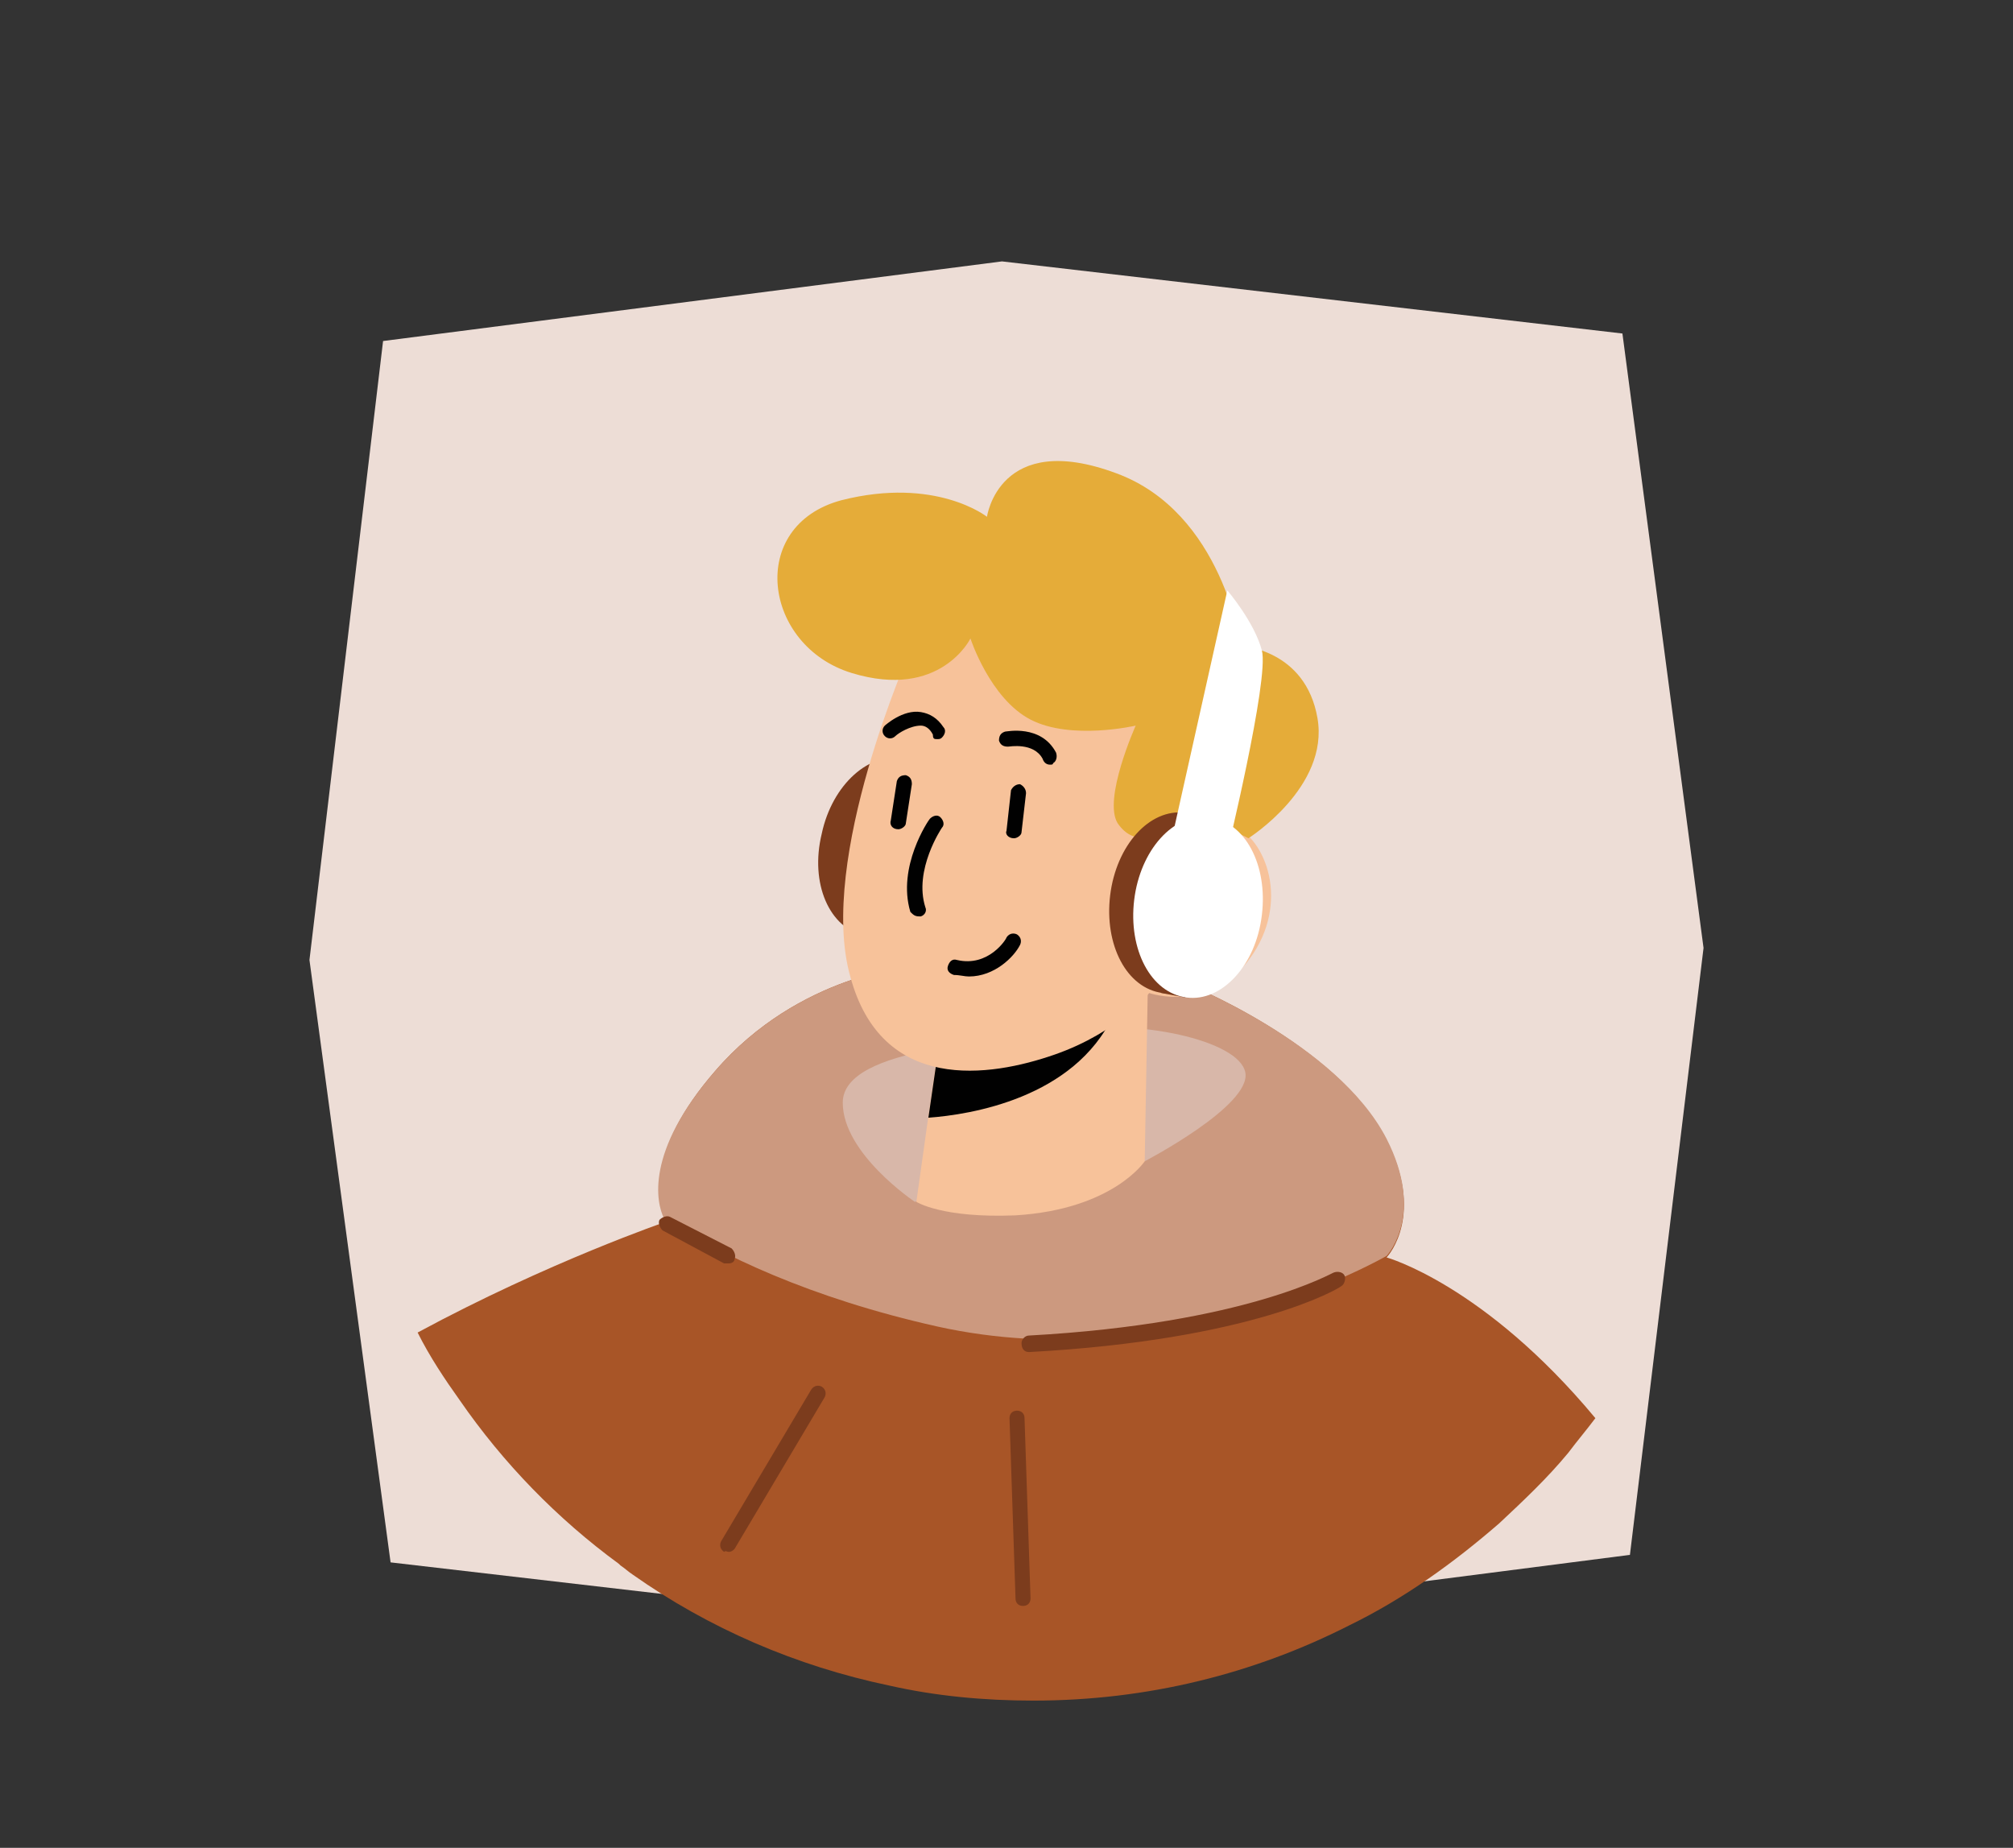 <?xml version="1.0" encoding="utf-8"?>
<!-- Generator: Adobe Illustrator 24.3.0, SVG Export Plug-In . SVG Version: 6.00 Build 0)  -->
<svg version="1.1" id="Calque_1" xmlns="http://www.w3.org/2000/svg" xmlns:xlink="http://www.w3.org/1999/xlink" x="0px" y="0px"
	 viewBox="0 0 134 123" style="enable-background:new 0 0 134 123;" xml:space="preserve">
<rect x="0" y="0" width="134" height="123" fill="#333333" stroke="none"/>
<style type="text/css">
	.st0{fill:#EDDDD6;}
	.st1{fill:#474780;}
	.st2{fill:#FCB45D;}
	.st3{fill:#F8A398;}
	.st4{fill:#010101;}
	.st5{fill:#FFFFFF;}
	.st6{fill:#FCB35B;}
	.st7{fill:#D19865;}
	.st8{fill:#7772D3;}
	.st9{fill:#46467F;}
	.st10{fill:#C49576;}
	.st11{fill:#F7734F;}
	.st12{fill:#2D328F;}
	.st13{fill:#9492C7;}
	.st14{fill:#7470B3;}
	.st15{fill:#2F3180;}
	.st16{fill:#F3C0BC;}
	.st17{fill:#65477F;}
	.st18{fill:#E56445;}
	.st19{fill:#FCD69F;}
	.st20{fill:#FEBF6A;}
	.st21{fill:#4485A5;}
	.st22{fill:#E24786;}
	.st23{fill:#FCA397;}
	.st24{fill:#7A491D;}
	.st25{fill:#EFADA3;}
	.st26{fill:#273339;}
	.st27{fill:#F47351;}
	.st28{fill:#B77E34;}
	.st29{fill:#C48C4E;}
	.st30{fill:#F7CBA4;}
	.st31{fill:#7C3C1D;}
	.st32{fill:#A85527;}
	.st33{fill:#CC997F;}
	.st34{fill:#D8B7A9;}
	.st35{fill:#F7C29A;}
	.st36{fill:#E5AC39;}
</style>
<polygon class="st0" points="25.5,22.7 20.6,63.9 26,104 67.3,108.8 108.5,103.5 113.4,63.1 108,22.2 66.7,17.4 "/>
<g>
	<path class="st31" d="M54.7,55.5c0.7-3.3,3.2-5.5,5.5-5l1.2,0.2c0.1,0,0.3,0,0.4,0.1c2.3,0.5,3.6,3.6,2.9,6.8
		c-0.7,3.3-3.2,5.5-5.5,5L58,62.4c-0.1,0-0.3,0-0.4-0.1C55.2,61.8,53.9,58.8,54.7,55.5z"/>
</g>
<g>
	<path class="st32" d="M27.8,88.7c0.8,1.6,1.8,3.1,2.8,4.5c2.9,4.2,6.5,7.9,10.6,10.9c0,0,0,0,0.1,0.1c0.3,0.2,0.5,0.4,0.8,0.6
		c5.1,3.6,10.9,6.1,17.1,7.4c3.1,0.7,6.3,1,9.6,1c7.6,0,14.7-1.8,21-5c3.7-1.8,7-4.2,10-6.8c1.6-1.5,3.2-3,4.6-4.7
		c0.6-0.8,1.2-1.5,1.8-2.3c-7.4-8.9-13.9-10.7-13.9-10.7c0.2-0.2,2.5-2.9,0-7.8C89,69.4,78.8,65.4,78.8,65.4l-18-1.1
		c0,0-7.6,0.5-13.2,7c-4.6,5.3-3.8,8.7-3.4,9.7c0.1,0.2,0.2,0.3,0.2,0.3S36.5,84,27.8,88.7z"/>
</g>
<g>
	<path class="st33" d="M44.2,81.1c3.7,2.4,9.7,5.3,18.2,7.2c15.8,3.5,29.9-4.7,29.9-4.7c0.2-0.2,2.5-2.9,0-7.8
		C89,69.4,78.8,65.4,78.8,65.4l-18-1.1c0,0-7.6,0.5-13.2,7C42.9,76.7,43.7,80.1,44.2,81.1z"/>
</g>
<g>
	<path class="st34" d="M76.2,77.3c0,0,7.1-3.7,6.7-5.9c-0.4-2.2-7.4-3.6-11.8-2.8c-4.4,0.8-15,1-15,4.8c0,3.4,4.8,6.6,4.8,6.6
		l10.1-2.9L76.2,77.3z"/>
</g>
<g>
	<g>
		<g>
			<g>
				<path class="st35" d="M76.4,66.1l-0.2,11.2c0,0-2.1,3.2-8.6,3.6C62.7,81.1,61,80,61,80l0.8-5.7l0.8-5.5l11.9-2.3L76.4,66.1z"/>
			</g>
		</g>
	</g>
</g>
<g>
	<g>
		<g>
			<g>
				<path class="st4" d="M74.4,66.5c0,0.3-0.2,0.7-0.3,1.1c-2.6,5.5-9.5,6.6-12.3,6.8l0.8-5.5L74.4,66.5z"/>
			</g>
		</g>
	</g>
</g>
<g>
	<g>
		<g>
			<g>
				<path class="st35" d="M60.6,43.3c0,0-6.2,13.9-4,21.7c2.1,7.8,9.3,6.7,13.6,5.2c4.3-1.5,6.3-4.1,6.3-4.1s4,1.4,6.7-2.3
					c2.7-3.7,1.1-8-1.2-8.9c-2.3-1-5,0.6-5,0.6l2.1-4C79.1,51.4,70.3,30.8,60.6,43.3z"/>
			</g>
		</g>
	</g>
</g>
<g>
	<path class="st4" d="M61.2,61c0,0,0.1,0,0.1,0c0.3-0.1,0.4-0.4,0.3-0.6c-0.8-2.5,1.1-5.3,1.1-5.3c0.2-0.2,0.1-0.5-0.1-0.7
		c-0.2-0.2-0.5-0.1-0.7,0.1c-0.1,0.1-2.2,3.2-1.3,6.2C60.8,60.9,60.9,61,61.2,61z"/>
</g>
<g>
	<path class="st4" d="M77.5,62c0.1,0,0.3-0.1,0.4-0.2l3.8-4c0.2-0.2,0.2-0.5,0-0.7c-0.2-0.2-0.5-0.2-0.7,0l-3.8,4
		c-0.2,0.2-0.2,0.5,0,0.7C77.3,62,77.4,62,77.5,62z"/>
</g>
<g>
	<path class="st4" d="M81.5,61c0.2,0,0.4-0.2,0.5-0.4c0-0.3-0.1-0.5-0.4-0.5L79,59.6c-0.3,0-0.5,0.1-0.5,0.4c0,0.3,0.1,0.5,0.4,0.5
		L81.5,61C81.5,61,81.5,61,81.5,61z"/>
</g>
<g>
	<path class="st36" d="M76.9,55.5c0,0-1.4,0.9-2.5-0.7c-1-1.6,1.2-6.5,1.2-6.5s-4.3,1-7-0.4c-2.7-1.4-4-5.4-4-5.4s-2,4.1-7.9,2.3
		s-7-9.8-0.7-11.5c6.3-1.6,9.7,1.1,9.7,1.1s0.8-5.8,8.6-2.9c7.1,2.6,8.3,11.5,8.3,11.5s4.3,0.2,5.1,4.8c0.8,4.6-4.6,8-4.6,8
		S80.1,54,76.9,55.5z"/>
</g>
<g>
	<path class="st4" d="M67.5,55.8c0.2,0,0.5-0.2,0.5-0.4l0.3-2.6c0-0.3-0.2-0.5-0.4-0.6c-0.3,0-0.5,0.2-0.6,0.4L67,55.3
		C66.9,55.5,67.1,55.8,67.5,55.8C67.4,55.8,67.5,55.8,67.5,55.8z"/>
</g>
<g>
	<path class="st4" d="M59.8,55.2c0.2,0,0.5-0.2,0.5-0.4l0.4-2.6c0-0.3-0.1-0.5-0.4-0.6c-0.3,0-0.5,0.1-0.6,0.4l-0.4,2.6
		C59.2,54.9,59.4,55.2,59.8,55.2C59.7,55.2,59.7,55.2,59.8,55.2z"/>
</g>
<g>
	<path class="st4" d="M69.9,50.9c0.1,0,0.2,0,0.2-0.1c0.2-0.1,0.3-0.4,0.2-0.7c-1-1.9-3.3-1.4-3.4-1.4c-0.3,0.1-0.4,0.3-0.4,0.6
		c0.1,0.3,0.3,0.4,0.6,0.4c0.1,0,1.7-0.3,2.3,0.8C69.5,50.8,69.7,50.9,69.9,50.9z"/>
</g>
<g>
	<path class="st4" d="M62.4,49.2c0.1,0,0.2,0,0.3-0.1c0.2-0.2,0.3-0.5,0.1-0.7c-0.4-0.6-0.9-0.9-1.5-1c-1.2-0.2-2.4,0.9-2.4,0.9
		c-0.2,0.2-0.2,0.5,0,0.7c0.2,0.2,0.5,0.2,0.7,0c0.2-0.2,1-0.7,1.7-0.7c0.3,0,0.6,0.2,0.8,0.6C62.1,49.2,62.2,49.2,62.4,49.2z"/>
</g>
<g>
	<path class="st31" d="M68.5,90c14.8-0.8,20.6-4.2,20.8-4.4c0.2-0.1,0.3-0.5,0.2-0.7c-0.1-0.2-0.4-0.3-0.7-0.2
		c-0.1,0-5.8,3.4-20.3,4.2c-0.3,0-0.5,0.3-0.5,0.5C68,89.8,68.2,90,68.5,90z"/>
</g>
<g>
	<path class="st31" d="M68.1,106.9c0.3,0,0.5-0.2,0.5-0.5l-0.4-12c0-0.3-0.2-0.5-0.5-0.5c-0.3,0-0.5,0.2-0.5,0.5l0.4,12
		C67.6,106.7,67.8,106.9,68.1,106.9z"/>
</g>
<g>
	<path class="st31" d="M48.5,103.3c0.2,0,0.3-0.1,0.4-0.2l6-10.1c0.1-0.2,0.1-0.5-0.2-0.7c-0.2-0.1-0.5-0.1-0.7,0.2l-6,10.1
		c-0.1,0.2-0.1,0.5,0.2,0.7C48.3,103.2,48.4,103.3,48.5,103.3z"/>
</g>
<g>
	<path class="st31" d="M48.5,84.1c0.2,0,0.4-0.1,0.4-0.3c0.1-0.2,0-0.5-0.2-0.7L44.6,81c-0.2-0.1-0.5,0-0.7,0.2
		c-0.1,0.2,0,0.5,0.2,0.7l4.1,2.2C48.3,84.1,48.4,84.1,48.5,84.1z"/>
</g>
<g>
	<g>
		<path class="st31" d="M73.9,59.6c-0.4,3.3,1.1,6.2,3.5,6.5c2.3,0.3,4.6-2.1,5-5.5c0.4-3.3-1.1-6.2-3.5-6.5
			C76.5,53.8,74.3,56.3,73.9,59.6z"/>
	</g>
	<g>
		<polygon class="st31" points="78.9,54.1 80.5,54.4 78.9,66.4 77.3,66.1 75.6,64.2 75,57.6 		"/>
	</g>
	<g>
		<path class="st5" d="M75.5,59.9c-0.4,3.3,1.1,6.2,3.5,6.5c2.3,0.3,4.6-2.1,5-5.5c0.4-3.3-1.1-6.2-3.5-6.5
			C78.1,54.1,75.9,56.6,75.5,59.9z"/>
	</g>
</g>
<g>
	<path class="st5" d="M81.7,39.3c0,0,1.8,2.1,2.3,4c0.5,1.9-2.4,13.8-2.4,13.8l-3.7-0.8L81.7,39.3z"/>
</g>
<g>
	<path class="st4" d="M64.5,65c1.7,0,3-1.3,3.4-2.1c0.1-0.2,0.1-0.5-0.2-0.7c-0.2-0.1-0.5-0.1-0.7,0.2c0,0.1-1.2,2-3.3,1.5
		c-0.3-0.1-0.5,0.1-0.6,0.4c-0.1,0.3,0.1,0.5,0.4,0.6C63.9,64.9,64.2,65,64.5,65z"/>
</g>
</svg>

